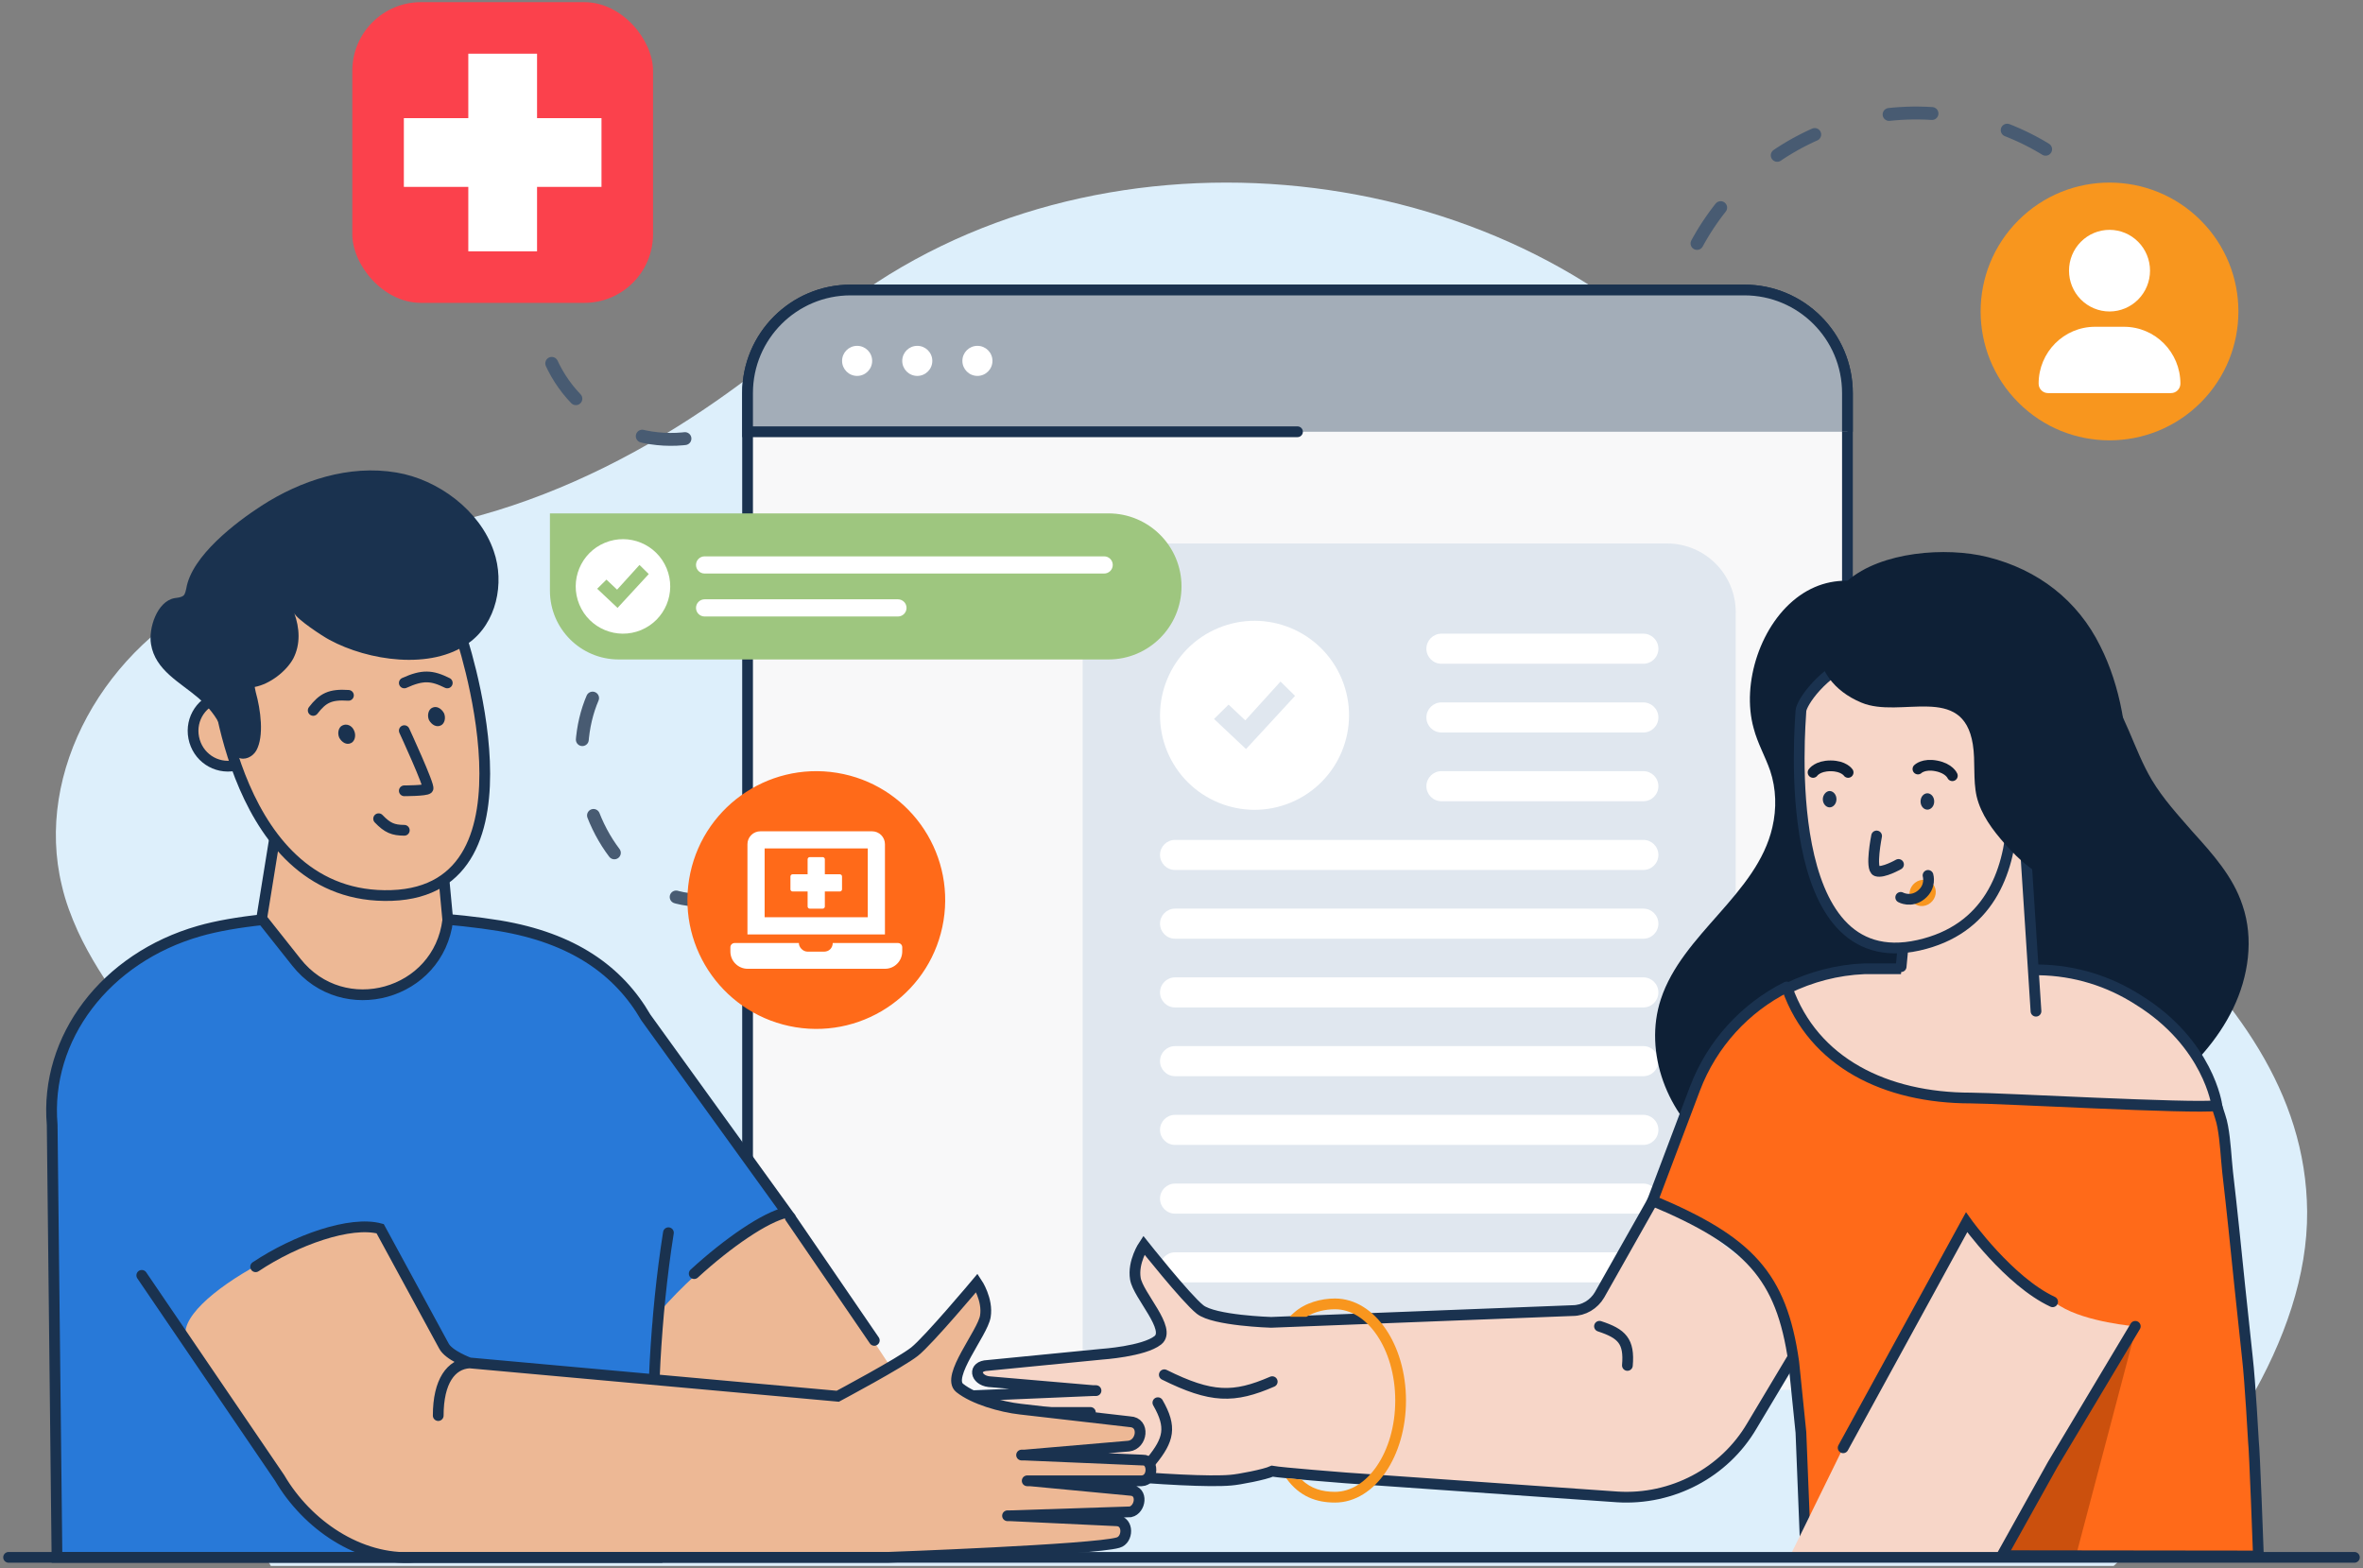 <?xml version="1.0" encoding="UTF-8"?> <svg xmlns="http://www.w3.org/2000/svg" width="550" height="365" viewBox="0 0 550 365" fill="none"><rect x="0" y="0" width="550" height="365" fill="#808080" stroke="none"/><g clip-path="url(#clip0_168_12881)"><path d="M388 83.494C388.447 51.464 414.774 25.862 446.804 26.309C478.834 26.756 504.436 53.083 503.989 85.113" stroke="#485B72" stroke-width="3" stroke-miterlimit="10" stroke-linecap="round" stroke-dasharray="10 18"></path><path d="M18.109 216.753C16.555 213.298 15.241 209.842 14.405 206.177C7.953 179.685 24.322 150.471 51.204 137.696C70.201 128.691 91.707 125.55 112.018 119.895C131.851 114.346 150.37 104.712 166.619 93.404C180.359 83.875 192.665 72.776 207.002 63.875C269.847 25.237 360.411 40.734 402.825 96.231C416.685 114.346 424.809 135.497 438.429 153.822C469.613 195.811 536.52 226.072 536.998 281.988C537.237 311.621 515.492 343.244 491.955 364.5H63.032C49.651 340.835 66.617 312.249 60.882 286.386C54.908 259.789 29.22 240.836 18.109 216.753Z" fill="#DDEFFB"></path><path d="M182.311 87.699C173.419 102.117 154.524 106.597 140.105 97.706C125.687 88.814 121.207 69.919 130.099 55.501" stroke="#485B72" stroke-width="3" stroke-miterlimit="10" stroke-linecap="round" stroke-dasharray="10 18"></path><path d="M167.268 208.919C154.548 212.181 140.827 201.524 136.619 185.116C132.41 168.708 139.31 152.762 152.029 149.5" stroke="#485B72" stroke-width="3" stroke-miterlimit="10" stroke-linecap="round" stroke-dasharray="10 18"></path><path d="M174 91.5C174 78.245 184.745 67.5 198 67.5H406C419.255 67.5 430 78.245 430 91.5V323.5H174V91.5Z" fill="#F8F8F9"></path><path d="M430 323.5V91.5C430 78.245 419.255 67.5 406 67.5H198C184.745 67.5 174 78.245 174 91.5V323.5" stroke="#1A324F" stroke-width="2.5" stroke-linecap="round"></path><path d="M252 142.5C252 133.663 259.163 126.5 268 126.5H388C396.837 126.5 404 133.663 404 142.5V323.5H252V142.5Z" fill="#E0E7EF"></path><path d="M174 91.5C174 78.245 184.745 67.5 198 67.5H406C419.255 67.5 430 78.245 430 91.5V100.5H174V91.5Z" fill="#A3ADB8"></path><path d="M174 100.5H172.75V101.75H174V100.5ZM302 101.75C302.69 101.75 303.25 101.19 303.25 100.5C303.25 99.81 302.69 99.25 302 99.25V101.75ZM198 68.75H406V66.25H198V68.75ZM428.75 91.5V100.5H431.25V91.5H428.75ZM175.25 100.5V91.5H172.75V100.5H175.25ZM302 99.25H174V101.75H302V99.25ZM406 68.75C418.564 68.75 428.75 78.936 428.75 91.5H431.25C431.25 77.555 419.945 66.25 406 66.25V68.75ZM198 66.25C184.055 66.25 172.75 77.555 172.75 91.5H175.25C175.25 78.936 185.436 68.75 198 68.75V66.25Z" fill="#1A324F"></path><circle cx="199.5" cy="84" r="3.5" fill="white"></circle><circle cx="213.5" cy="84" r="3.5" fill="white"></circle><circle cx="227.5" cy="84" r="3.5" fill="white"></circle><path d="M300.411 186.824C311.632 182.181 316.967 169.31 312.324 158.089C307.681 146.868 294.81 141.533 283.589 146.176C272.368 150.819 267.033 163.69 271.676 174.911C276.319 186.132 289.19 191.467 300.411 186.824Z" fill="white"></path><path d="M290.018 174.357L282.572 167.348L285.957 164.01L289.849 167.682L298.045 158.643L301.429 161.98L290.018 174.357Z" fill="#E0E7EF"></path><path d="M386 167C386 165.067 384.433 163.5 382.5 163.5H335.5C333.567 163.5 332 165.067 332 167C332 168.933 333.567 170.5 335.5 170.5H382.5C384.433 170.5 386 168.933 386 167Z" fill="white"></path><path d="M386 183C386 181.067 384.433 179.5 382.5 179.5H335.5C333.567 179.5 332 181.067 332 183C332 184.933 333.567 186.5 335.5 186.5H382.5C384.433 186.5 386 184.933 386 183Z" fill="white"></path><path d="M386 199C386 197.067 384.433 195.5 382.5 195.5H273.5C271.567 195.5 270 197.067 270 199C270 200.933 271.567 202.5 273.5 202.5H382.5C384.433 202.5 386 200.933 386 199Z" fill="white"></path><path d="M386 215C386 213.067 384.433 211.5 382.5 211.5H273.5C271.567 211.5 270 213.067 270 215C270 216.933 271.567 218.5 273.5 218.5H382.5C384.433 218.5 386 216.933 386 215Z" fill="white"></path><path d="M386 231C386 229.067 384.433 227.5 382.5 227.5H273.5C271.567 227.5 270 229.067 270 231C270 232.933 271.567 234.5 273.5 234.5H382.5C384.433 234.5 386 232.933 386 231Z" fill="white"></path><path d="M386 247C386 245.067 384.433 243.5 382.5 243.5H273.5C271.567 243.5 270 245.067 270 247C270 248.933 271.567 250.5 273.5 250.5H382.5C384.433 250.5 386 248.933 386 247Z" fill="white"></path><path d="M386 263C386 261.067 384.433 259.5 382.5 259.5H273.5C271.567 259.5 270 261.067 270 263C270 264.933 271.567 266.5 273.5 266.5H382.5C384.433 266.5 386 264.933 386 263Z" fill="white"></path><path d="M386 279C386 277.067 384.433 275.5 382.5 275.5H273.5C271.567 275.5 270 277.067 270 279C270 280.933 271.567 282.5 273.5 282.5H382.5C384.433 282.5 386 280.933 386 279Z" fill="white"></path><path d="M386 295C386 293.067 384.433 291.5 382.5 291.5H273.5C271.567 291.5 270 293.067 270 295C270 296.933 271.567 298.5 273.5 298.5H382.5C384.433 298.5 386 296.933 386 295Z" fill="white"></path><path d="M386 151C386 149.067 384.433 147.5 382.5 147.5H335.5C333.567 147.5 332 149.067 332 151C332 152.933 333.567 154.5 335.5 154.5H382.5C384.433 154.5 386 152.933 386 151Z" fill="white"></path><g clip-path="url(#clip1_168_12881)"><g clip-path="url(#clip2_168_12881)"><path d="M387.735 275.5C387.735 275.5 397.558 289.254 407.76 294.014C417.963 298.775 427 299.725 427 299.725L407.76 331.895C401.347 342.835 389.175 349.217 376.48 348.436L313.264 344.007C313.264 344.007 298.212 342.835 296.118 342.444C294.417 343.226 288.347 344.398 286.514 344.528C276.698 345.44 238.661 341.793 232.902 340.1C230.546 339.449 230.154 336.714 232.902 336.584L257.72 335.411L229.761 334.5C227.405 333.979 226.751 331.113 229.761 330.983L253.14 328.769H227.143C224.264 328.639 224.395 324.732 226.882 324.862L254.448 323.69L230.154 321.606C227.013 321.215 226.358 317.959 229.892 317.829L256.412 315.224C256.412 315.224 266.228 314.573 269.5 311.968C272.772 309.363 264.919 301.548 264.265 297.641C263.61 293.734 266.228 289.827 266.228 289.827C266.228 289.827 276.044 302.2 279.316 304.804C282.588 307.409 295.856 307.8 295.856 307.8L366.009 305.065C368.627 305.065 370.983 303.632 372.291 301.418L387.735 275.5Z" fill="#F7D6C8"></path><path d="M387.5 274.5L372.291 301.418C370.983 303.632 368.627 305.065 366.009 305.065L295.856 307.8C295.856 307.8 282.588 307.409 279.316 304.804C276.044 302.2 266.228 289.827 266.228 289.827C266.228 289.827 263.61 293.734 264.265 297.641C264.919 301.548 272.772 309.363 269.5 311.968C266.228 314.573 256.412 315.224 256.412 315.224L229.892 317.829C226.358 317.959 227.013 321.215 230.154 321.606L254.448 323.69M254.448 323.69L226.882 324.862C224.395 324.732 224.264 328.639 227.143 328.769H253.14M254.448 323.69H255.103M253.14 328.769L229.761 330.983C226.751 331.113 227.405 333.979 229.761 334.5L257.72 335.411M253.14 328.769H253.794M257.72 335.411L232.902 336.584C230.154 336.714 230.546 339.449 232.902 340.1C238.661 341.793 276.698 345.44 286.514 344.528C288.347 344.398 294.417 343.226 296.118 342.444C298.212 342.835 313.264 344.007 313.264 344.007L376.48 348.436C389.175 349.217 401.347 342.835 407.76 331.895L427 299.725M257.72 335.411H258.375M372.291 308.712C377.507 310.422 379.278 312.17 378.786 317.829M271 320C281.96 325.439 287.176 325.483 296.118 321.606M268 340.1C272.051 335.131 272.775 332.192 269.5 326.5" stroke="#1A324F" stroke-width="2.5" stroke-linecap="round"></path><path fill-rule="evenodd" clip-rule="evenodd" d="M310.713 304.75C308.488 304.75 306.016 305.305 304.08 306.5H300.313L300.234 306.413L301.161 305.574C303.79 303.191 307.581 302.25 310.713 302.25C315.471 302.25 319.636 305.089 322.556 309.388C325.481 313.692 327.25 319.57 327.25 326C327.25 332.43 325.481 338.308 322.556 342.612C319.636 346.911 315.471 349.75 310.713 349.75C306.377 349.75 302.496 348.34 299.492 344.239L299.342 344.034L302.925 344.393C305.108 346.489 307.701 347.25 310.713 347.25C314.397 347.25 317.876 345.053 320.488 341.207C323.096 337.369 324.75 331.996 324.75 326C324.75 320.004 323.096 314.631 320.488 310.793C317.876 306.947 314.397 304.75 310.713 304.75Z" fill="#F8961E"></path><path d="M468.894 165.709C461.095 151.777 437.196 125.827 418.916 138.615C409.835 145.004 405.241 159.064 408.179 169.544C409.077 172.995 410.861 176.061 412.015 179.395C413.425 183.604 413.542 188.209 412.528 192.557C408.949 208.156 391.566 217.354 386.577 232.568C382.485 244.972 388.104 259.544 398.596 267.332C409.077 275.131 423.393 276.798 436.042 273.348C446.394 270.538 458.798 266.19 464.546 256.467C474.782 239.341 476.822 218.636 477.078 198.561C477.206 193.711 477.206 188.722 476.309 183.989C475.038 177.6 472.217 171.468 468.894 165.709Z" fill="#0E2036"></path><path d="M510.316 193.583C515.049 198.817 519.771 204.064 521.951 210.709C524.632 218.508 523.35 227.321 519.77 234.736C516.191 242.15 510.444 248.422 503.927 253.529C500.733 256.222 497.154 258.647 493.19 259.801C481.042 263.38 462.378 261.584 458.542 246.755C457.516 242.792 458.671 237.429 458.799 233.337C459.184 227.45 460.081 221.574 461.224 215.827C464.803 197.803 464.43 178.754 472.602 162.13C474.269 158.807 476.694 155.1 480.401 154.587C483.852 154.085 487.046 156.382 489.226 159.063C494.717 165.58 496.513 174.277 500.861 181.564C503.542 186.04 506.993 189.747 510.316 193.583Z" fill="#0E2036"></path><path d="M525.659 362.181C525.274 360.397 524.889 358.602 524.633 356.818C525.659 349 525.659 340.5 523.478 332.535C523.478 327.032 523.735 321.541 523.094 316.039C522.453 310.419 521.951 304.917 521.31 299.298C520.412 290.472 519.515 281.659 518.489 272.834C518.116 269.383 517.988 265.676 517.346 262.225C513.896 241.264 495.744 225.665 474.526 225.409L454.708 225.152H433.746C416.236 225.794 400.766 236.915 394.505 253.4L384.654 279.479L402 288L410.5 297L416.5 308.5L419.174 333.421L420.316 362.053L525.659 362.181Z" fill="#FF6A19"></path><path d="M458.748 255.585C465.107 255.585 510.535 258.12 516 257.356C516 257.356 514.097 242.887 497.678 232.735C490.936 228.417 483.046 225.882 474.517 225.755L454.803 225.5H433.939C427.569 225.755 421.465 227.41 416 230.072C422.104 247.332 438.894 255.585 458.748 255.585Z" fill="#F7D6C8" stroke="#1A324F" stroke-width="2.5" stroke-linecap="round"></path><path d="M473.883 235.377H441.672L446.405 183.988H470.561L473.883 235.377Z" fill="#F7D6C8"></path><path d="M473.884 235.377L470.562 183.988H446.406L442.5 225" stroke="#1A324F" stroke-width="2.5" stroke-linecap="round"></path><path d="M443.712 212.877C443.84 212.633 445.379 212.633 445.624 212.504C447.163 212.12 448.702 211.35 450.101 210.452C451.255 209.811 453.936 208.669 454.577 207.515C454.321 207.899 454.065 208.412 453.808 208.797C451.511 212.504 447.548 216.841 443.199 217.739C443.327 216.713 443.327 215.827 443.456 214.801C443.584 214.288 443.584 213.519 443.712 212.877Z" fill="#1A324F"></path><path d="M497.271 308.754L458.386 335.999L438.943 349.621L429.221 356.433L426.791 358.136L421 358.5L419.5 363.244H482.9L497.271 308.754Z" fill="#CB500D"></path><path d="M415.842 229.741C406.226 234.566 398.495 242.894 394.505 253.4L384.654 279.479C407.118 288.918 414.634 296.944 417.5 317L419.174 333.421L420.316 362.053L525.659 362.181C525.659 362.181 524.756 337.284 524.5 335.5C524.5 335.5 523.735 321.541 523.094 316.039C522.453 310.419 521.951 304.917 521.31 299.298C520.412 290.472 519.515 281.659 518.489 272.834C518.116 269.383 517.988 265.676 517.346 262.225C517.082 260.617 516.433 259.04 516 257.5" stroke="#1A324F" stroke-width="2.5" stroke-linecap="round"></path><path d="M442.291 310.418L457.735 284.5C457.735 284.5 468.078 296.924 479.5 304C485.605 307.782 497 308.725 497 308.725L477.76 340.895L465 363.5H416L429 337L442.291 310.418Z" fill="#F7D6C8"></path><path d="M477.76 303.014C467.557 298.254 457.735 284.5 457.735 284.5L429 337M497 308.725L477.76 340.895L466 362" stroke="#1A324F" stroke-width="2.5" stroke-linecap="round"></path><path d="M465.703 167.12C465.703 167.12 479.121 212.75 446.525 220.036C413.801 227.322 419.001 169 419.175 165.453C419.35 161.906 438.469 135.935 465.703 167.12Z" fill="#F7D6C8" stroke="#1A324F" stroke-width="2.5" stroke-linecap="round"></path><path d="M425.857 187.432C425.361 187.432 424.77 186.891 424.77 186.028C424.77 185.676 424.909 185.309 425.133 185.034C425.36 184.756 425.626 184.623 425.857 184.623C426.352 184.623 426.944 185.164 426.944 186.028C426.944 186.891 426.352 187.432 425.857 187.432Z" fill="#1A324F" stroke="#1A324F"></path><path d="M449.694 186.556C449.694 187.418 449.126 187.961 448.607 187.961C448.087 187.961 447.52 187.418 447.52 186.556C447.52 185.694 448.087 185.151 448.607 185.151C449.126 185.151 449.694 185.694 449.694 186.556Z" fill="#1A324F" stroke="#1A324F"></path><path d="M449.304 210.188C450.667 209.109 450.971 207.169 449.975 205.88C448.979 204.58 447.074 204.415 445.699 205.506C444.335 206.597 444.032 208.525 445.028 209.814C446.024 211.103 447.929 211.279 449.304 210.188Z" fill="#F8961E"></path><path d="M422 179.795C422 179.795 423.02 178.265 426.08 178.265C429.14 178.265 430.16 179.795 430.16 179.795" stroke="#0E2036" stroke-width="2.5" stroke-linecap="round"></path><path d="M446.409 179.002C446.409 179.002 447.702 177.695 450.706 178.28C453.71 178.864 454.419 180.561 454.419 180.561" stroke="#0E2036" stroke-width="2.5" stroke-linecap="round"></path><path d="M442.401 208.879C442.401 208.879 444.777 210.206 447.162 208.288C449.546 206.371 448.759 203.765 448.759 203.765" stroke="#1A324F" stroke-width="2.5" stroke-linecap="round"></path><path d="M436.789 194.585C436.789 194.585 435.259 202.235 436.789 202.745C438.319 203.255 441.889 201.215 441.889 201.215" stroke="#1A324F" stroke-width="2.5" stroke-linecap="round"></path><path d="M492.037 191.275C493.063 187.953 494.718 185.015 494.975 181.564C495.488 171.212 493.564 159.705 488.842 150.379C483.596 139.758 474.398 132.6 462.635 129.663C452.924 127.238 437.838 128.392 430.039 135.165C420.328 143.594 420.072 158.038 433.234 163.541C442.303 167.376 456.888 158.936 459.184 173.252C459.826 177.216 459.184 181.436 460.082 185.4C461.096 189.62 463.789 193.199 466.727 196.521C470.05 200.229 473.885 203.808 478.735 205.09C482.197 205.976 487.688 205.218 489.857 202.141C491.78 199.331 491.011 194.598 492.037 191.275Z" fill="#0E2036"></path></g></g><g clip-path="url(#clip3_168_12881)"><g clip-path="url(#clip4_168_12881)"><path d="M183.501 283L190.191 292.23L207.501 318.5L210.285 340.482C198.229 358.013 170.475 363.138 158.097 345.768L141 314.104L155.904 292.23L183.501 283Z" fill="#EDB895"></path><path d="M203.499 312L183.92 283.391M140.999 314.108L158.095 345.768C170.473 363.137 198.227 358.013 210.283 340.483" stroke="#1A324F" stroke-width="2.5" stroke-linecap="round"></path><path d="M152.009 307.142C150.405 336.571 151.511 346.343 152.883 362.154H13.361L12.244 262.332C10.496 242.04 24.692 223.374 46.477 217.145C62.908 212.42 95.636 212.542 116.305 215.906C133.477 218.771 144.065 226.361 150.405 237.315L183.145 282.745C176.041 284.239 160.739 296.31 152.02 307.142H152.009Z" fill="#2879D8"></path><path d="M155.578 286.938C154.002 296.856 153.023 307.067 152.476 316.825C151.467 334.815 151.927 352.265 152.816 362.5H13.263L12.145 261.831C10.397 241.57 24.596 222.933 46.386 216.713C62.821 211.996 95.556 212.118 116.229 215.476C133.405 218.337 143.996 225.916 150.337 236.853L183.084 282.213C178.194 283.24 169.419 289.27 161.579 296.456M179.231 350.847L231.268 350.482" stroke="#1A324F" stroke-width="2.5" stroke-linecap="round"></path><path d="M67.5 172.965H100.361L104.223 214.158C102.109 231.584 79.947 237.813 68.994 223.994L60.906 213.792L67.5 172.965Z" fill="#EDB895" stroke="#1A324F" stroke-width="2.5" stroke-linecap="round"></path><path d="M65.08 344.005C65.08 344.005 47.999 321.5 43.499 312C38.999 302.5 77.406 283.01 88.481 285.998L103.296 313.26C104.414 315.495 106.782 316.989 109.271 317.243L194.999 325.5C194.999 325.5 209.609 317.211 212.881 314.606C216.153 312.001 227.381 298.606 227.381 298.606C227.381 298.606 229.998 302.513 229.344 306.42C228.69 310.328 220.109 320.469 223.381 323.074C226.653 325.678 236.469 328.33 236.469 328.33L262.989 330.935C266.523 331.065 265.868 336.215 262.727 336.606L238.432 338.69L265.999 339.862C268.486 339.732 268.617 344.555 265.737 344.685H239.741L263.12 346.899C266.13 347.03 265.476 351.388 263.12 351.909L235.16 352.82L259.979 353.992C262.727 354.123 262.596 358.421 260.24 359.072C254.482 360.765 216.444 364.412 206.628 363.5C204.796 363.37 198.726 362.198 197.024 361.416C194.93 361.807 179.617 362.113 179.617 362.113L96.326 361.686C83.63 362.468 71.493 354.946 65.08 344.005Z" fill="#EDB895"></path><path d="M32.999 296.861L65.08 344.005C71.493 354.946 83.63 363.281 96.326 362.5H179.617H206.628C206.628 362.5 254.482 360.765 260.24 359.072C262.596 358.421 262.727 354.123 259.979 353.992L235.16 352.82M109.271 317.243C109.271 317.243 104.414 315.495 103.296 313.26L88.481 285.997C81.579 284.136 68.877 288.608 59.499 294.861M109.271 317.243C104.999 317.5 101.999 321.5 101.999 329.5M109.271 317.243L194.999 325C194.999 325 209.609 317.211 212.881 314.606C216.153 312.001 227.381 298.606 227.381 298.606C227.381 298.606 229.998 302.513 229.344 306.42C228.69 310.328 220.109 320.469 223.381 323.074C226.653 325.678 232.999 327.5 237.499 328C241.999 328.5 262.989 330.934 262.989 330.934C266.523 331.065 265.868 336.215 262.727 336.606L238.432 338.69M238.432 338.69L265.999 339.862C268.486 339.732 268.617 344.555 265.737 344.685H239.741M238.432 338.69H237.778M239.741 344.685L263.12 346.899C266.13 347.029 265.476 351.387 263.12 351.908L235.16 352.82M239.741 344.685H239.087M235.16 352.82H234.506" stroke="#1A324F" stroke-width="2.5" stroke-linecap="round"></path><path d="M51.566 162.134C47.085 163.008 44.219 167.234 45.093 171.715C45.968 176.196 50.194 179.062 54.675 178.188C59.156 177.325 62.022 173.087 61.148 168.606C60.274 164.247 55.914 161.392 51.566 162.134Z" fill="#EDB895" stroke="#1A324F" stroke-width="2.5" stroke-linecap="round"></path><path d="M50.196 156.911C50.196 156.911 54.422 209.677 91.145 208.438C127.735 207.187 106.956 146.953 106.956 146.953C65.387 107.364 50.196 156.911 50.196 156.911Z" fill="#EDB895" stroke="#1A324F" stroke-width="2.5" stroke-linecap="round"></path><path d="M94.103 193.266C91.524 193.248 90.201 192.736 88.127 190.571" stroke="#1A324F" stroke-width="2.5" stroke-linecap="round"></path><path d="M104.105 158.966C100.508 157.173 98.347 157.04 94.106 158.966" stroke="#1A324F" stroke-width="2.5" stroke-linecap="round"></path><path d="M72.9 165.362C75.147 162.452 76.867 161.571 81.103 161.854" stroke="#1A324F" stroke-width="2.5" stroke-linecap="round"></path><path d="M59.29 159.897C62.775 159.267 66.636 156.279 68.252 153.303C69.989 149.939 69.746 146.2 68.495 142.714C68.993 144.086 75.222 148.191 76.705 148.944C85.667 153.801 100.35 156.036 109.068 149.685C115.541 145.082 117.533 135.744 114.921 128.275C111.691 118.815 101.976 111.601 92.273 109.986C81.197 108.116 69.989 111.845 60.905 117.698C54.93 121.559 44.596 129.404 43.357 136.994C43.235 137.492 43.114 138.233 42.737 138.61C42.118 139.107 41.365 139.107 40.624 139.229C36.519 139.981 34.528 146.332 35.147 149.939C36.143 156.036 41.874 158.769 46.223 162.509C48.469 164.5 50.206 166.613 51.445 169.225C52.441 171.471 53.06 174.956 55.428 176.328C56.922 177.069 58.792 176.195 59.655 174.702C61.525 171.349 60.651 165.12 59.533 161.137C59.411 160.517 59.29 160.019 59.29 159.897Z" fill="#1A324F"></path><path d="M100.605 164.744C99.731 165.12 99.366 166.492 99.852 167.609C100.472 168.727 101.601 169.357 102.596 168.86C103.47 168.483 103.836 167.111 103.338 165.994C102.718 164.876 101.59 164.246 100.605 164.744Z" fill="#1A324F"></path><path d="M94.103 170.071C94.103 170.071 100.103 183.071 99.603 183.571C99.103 184.071 94.103 184.071 94.103 184.071" stroke="#1A324F" stroke-width="2.5" stroke-linecap="round"></path><path d="M79.703 168.86C78.828 169.225 78.463 170.597 78.961 171.714C79.581 172.843 80.698 173.463 81.694 172.965C82.568 172.588 82.933 171.217 82.435 170.099C81.938 168.86 80.698 168.362 79.703 168.86Z" fill="#1A324F"></path></g></g><path d="M2 362.5H548" stroke="#1A324F" stroke-width="2.5" stroke-linecap="round"></path><g clip-path="url(#clip5_168_12881)"><path d="M128 119.5H258C267.389 119.5 275 127.111 275 136.5C275 145.889 267.389 153.5 258 153.5H144C135.163 153.5 128 146.337 128 137.5V119.5Z" fill="#9EC67F"></path><path d="M149.205 146.662C154.816 144.34 157.484 137.905 155.162 132.295C152.84 126.684 146.405 124.016 140.795 126.338C135.184 128.66 132.516 135.095 134.838 140.705C137.16 146.316 143.595 148.984 149.205 146.662Z" fill="white"></path><path d="M143.738 141.5L139 137.04L141.154 134.916L143.631 137.252L148.846 131.5L151 133.624L143.738 141.5Z" fill="#9EC67F"></path><path d="M259 131.5C259 130.395 258.105 129.5 257 129.5H164C162.895 129.5 162 130.395 162 131.5C162 132.605 162.895 133.5 164 133.5H257C258.105 133.5 259 132.605 259 131.5Z" fill="white"></path><path d="M211 141.5C211 140.395 210.105 139.5 209 139.5H164C162.895 139.5 162 140.395 162 141.5C162 142.605 162.895 143.5 164 143.5H209C210.105 143.5 211 142.605 211 141.5Z" fill="white"></path></g><path d="M219.609 214.307C222.258 197.951 211.162 182.549 194.806 179.891C178.451 177.242 163.049 188.348 160.391 204.693C157.742 221.049 168.848 236.451 185.193 239.109C201.549 241.758 216.951 230.652 219.609 214.307Z" fill="#FF6A19"></path><path d="M184.478 207.506H187.976V211.005C187.976 211.143 188.026 211.268 188.126 211.356C188.214 211.444 188.352 211.506 188.477 211.506H191.486C191.611 211.506 191.749 211.456 191.836 211.356C191.937 211.268 191.987 211.13 191.987 211.005V207.506H195.484C195.61 207.506 195.747 207.456 195.835 207.356C195.935 207.268 195.986 207.13 195.986 207.005V204.008C195.986 203.87 195.935 203.745 195.835 203.657C195.747 203.569 195.61 203.506 195.484 203.506H191.987V200.008C191.987 199.87 191.937 199.744 191.836 199.657C191.749 199.569 191.611 199.506 191.486 199.506H188.477C188.352 199.506 188.214 199.556 188.126 199.657C188.026 199.744 187.976 199.882 187.976 200.008V203.506H184.478C184.353 203.506 184.215 203.556 184.127 203.657C184.027 203.745 183.977 203.882 183.977 204.008V207.005C183.977 207.143 184.027 207.268 184.127 207.356C184.215 207.444 184.353 207.506 184.478 207.506ZM205.976 196.497C205.976 195.707 205.663 194.942 205.099 194.378C204.535 193.813 203.77 193.5 202.98 193.5H176.97C176.18 193.5 175.415 193.813 174.851 194.378C174.287 194.942 173.974 195.707 173.974 196.497V217.513H205.976V196.497ZM201.978 213.5H177.972V197.487H201.978V213.5ZM208.985 219.506H193.83C193.779 220.748 192.915 221.513 191.786 221.513H187.988C186.822 221.513 185.92 220.422 185.945 219.506H170.99C170.727 219.506 170.476 219.607 170.288 219.795C170.1 219.983 170 220.234 170 220.497V221.5C170 222.566 170.426 223.582 171.178 224.321C171.93 225.074 172.946 225.5 173.999 225.5H206.001C207.067 225.5 208.082 225.074 208.822 224.321C209.574 223.569 209.987 222.553 210 221.5V220.497C210 220.234 209.9 219.983 209.712 219.795C209.524 219.607 209.273 219.506 209.01 219.506H208.985Z" fill="white"></path><rect x="82" y="0.5" width="70" height="70" rx="16" fill="#FB414C"></rect><path d="M140 27.5H94V43.5H140V27.5Z" fill="white"></path><path d="M109 12.5V58.5H125V12.5H109Z" fill="white"></path><g clip-path="url(#clip6_168_12881)"><path d="M512.217 93.713C523.928 81.992 523.928 62.998 512.217 51.287C500.505 39.576 481.502 39.566 469.791 51.287C458.07 62.998 458.07 81.992 469.791 93.713C481.512 105.434 500.495 105.424 512.217 93.713Z" fill="#F8961E"></path><g clip-path="url(#clip7_168_12881)"><path d="M491 72.5C493.501 72.5 495.899 71.499 497.667 69.718C499.435 67.936 500.429 65.52 500.429 63C500.429 60.48 499.435 58.064 497.667 56.282C495.899 54.501 493.501 53.5 491 53.5C488.499 53.5 486.101 54.501 484.333 56.282C482.565 58.064 481.571 60.48 481.571 63C481.571 65.52 482.565 67.936 484.333 69.718C486.101 71.499 488.499 72.5 491 72.5ZM487.634 76.062C480.378 76.062 474.5 81.985 474.5 89.296C474.5 90.513 475.48 91.5 476.688 91.5H505.312C506.52 91.5 507.5 90.513 507.5 89.296C507.5 81.985 501.622 76.062 494.366 76.062H487.634Z" fill="white"></path></g></g></g><defs><clipPath id="clip0_168_12881"><rect width="550" height="364" fill="white" transform="translate(0 0.5)"></rect></clipPath><clipPath id="clip1_168_12881"><rect width="304" height="235" fill="white" transform="translate(223 128.5)"></rect></clipPath><clipPath id="clip2_168_12881"><rect width="304" height="235" fill="white" transform="translate(223 128.5)"></rect></clipPath><clipPath id="clip3_168_12881"><rect width="300" height="256" fill="white" transform="translate(10 109.5)"></rect></clipPath><clipPath id="clip4_168_12881"><rect width="300" height="256" fill="white" transform="translate(10 109.5)"></rect></clipPath><clipPath id="clip5_168_12881"><rect width="147" height="34" fill="white" transform="translate(128 119.5)"></rect></clipPath><clipPath id="clip6_168_12881"><rect width="60" height="60" fill="white" transform="translate(461 42.5)"></rect></clipPath><clipPath id="clip7_168_12881"><rect width="38" height="38" fill="white" transform="translate(472 53.5)"></rect></clipPath></defs></svg> 
